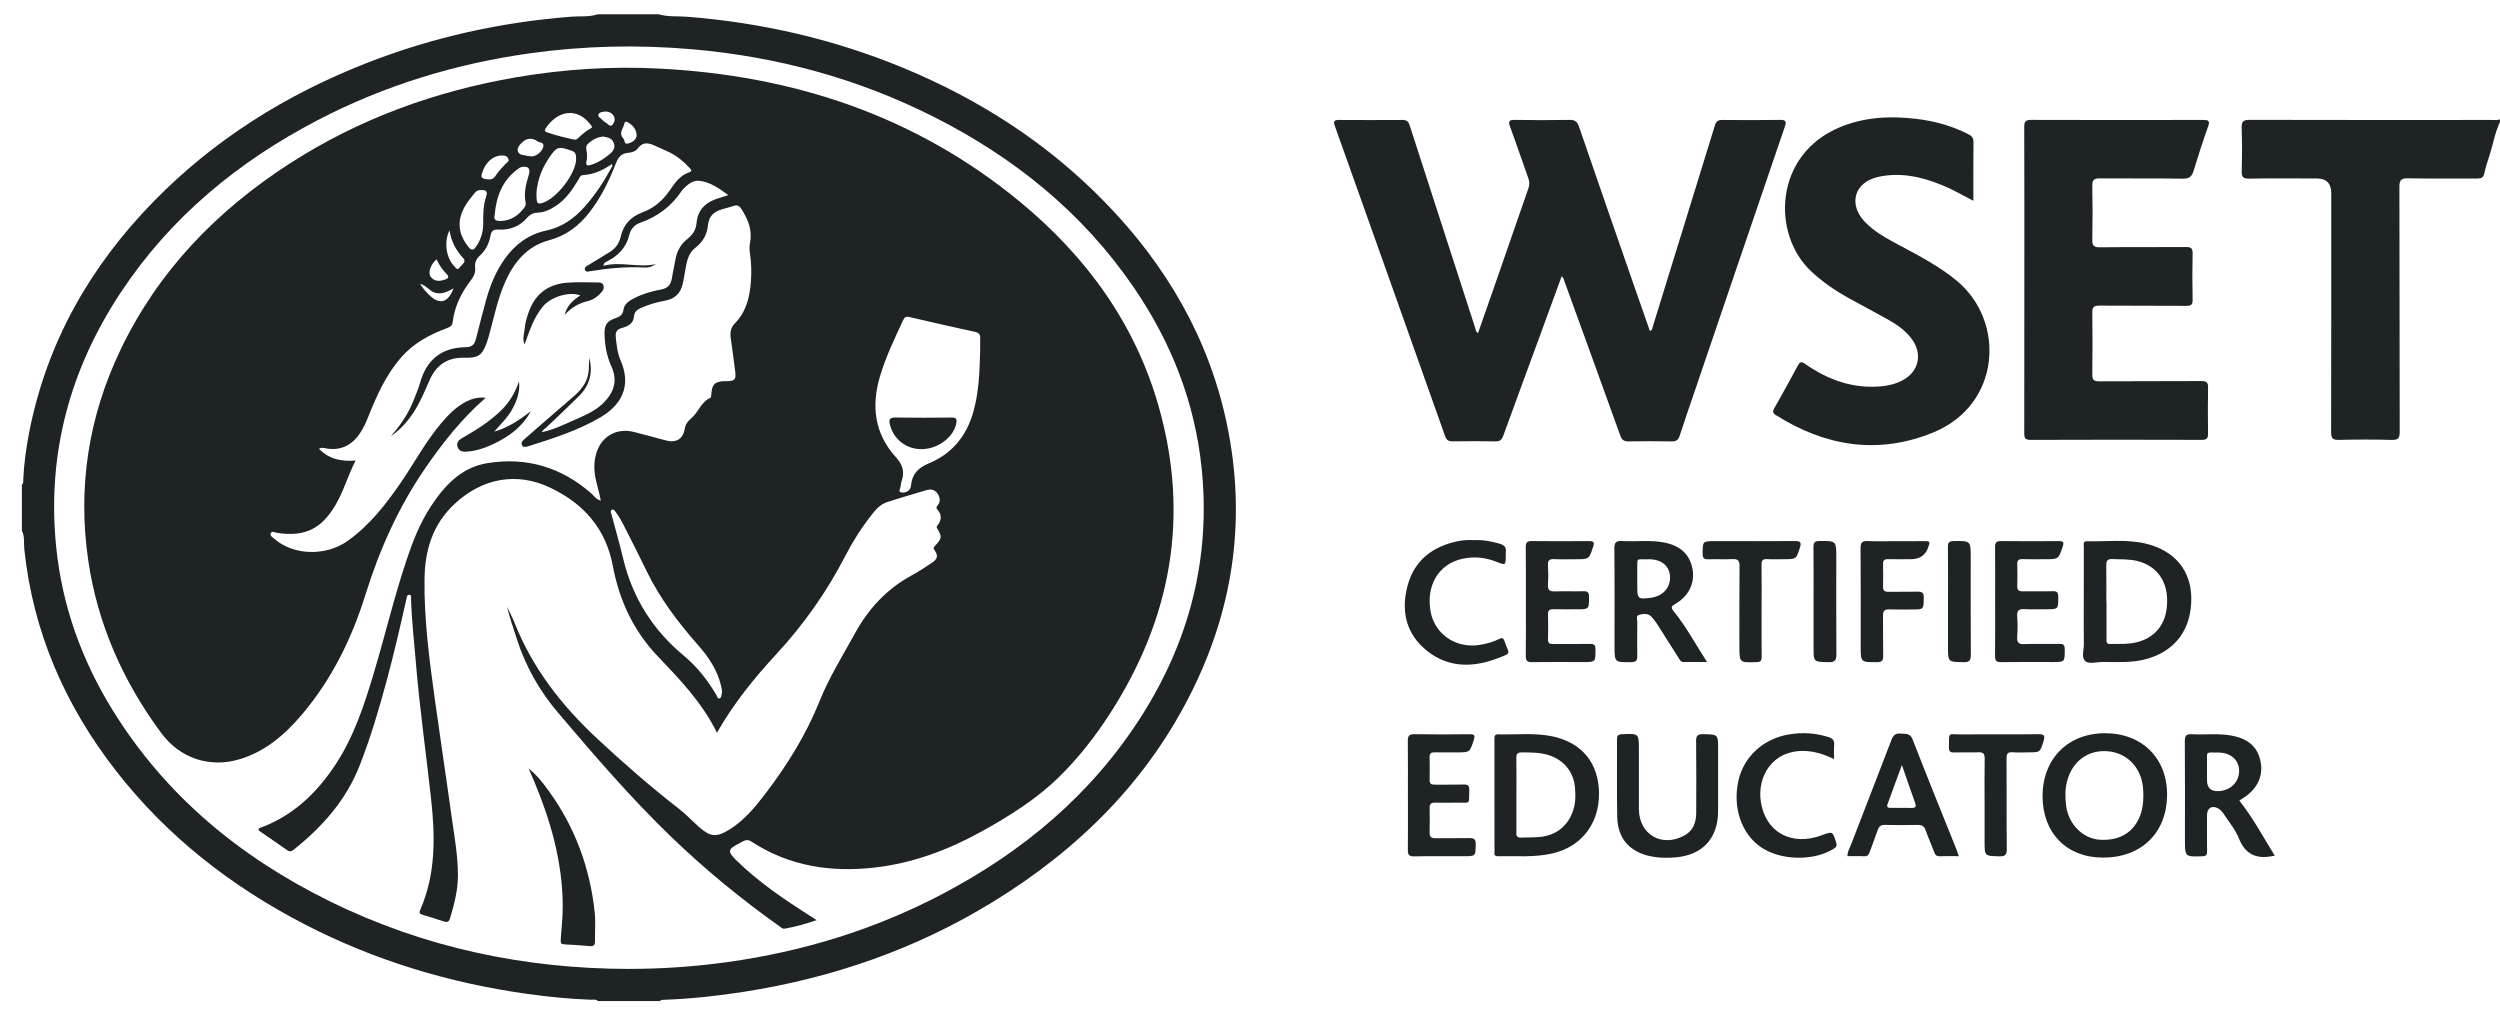 <svg width="114" height="46" viewBox="0 0 114 46" fill="none" xmlns="http://www.w3.org/2000/svg">
<path d="M30.03 0.649C30.457 0.779 30.902 0.729 31.338 0.764C34.742 1.033 38.029 1.788 41.184 3.094C44.655 4.53 47.756 6.522 50.381 9.217C53.183 12.094 55.143 15.443 55.958 19.394C56.815 23.548 56.283 27.549 54.429 31.362C52.389 35.559 49.212 38.713 45.265 41.133C41.771 43.275 37.97 44.595 33.922 45.226C32.725 45.413 31.523 45.546 30.312 45.589C30.233 45.592 30.15 45.579 30.088 45.649H27.264C27.173 45.556 27.056 45.59 26.95 45.587C25.979 45.554 25.013 45.457 24.053 45.323C20.5 44.827 17.109 43.807 13.916 42.161C10.547 40.423 7.616 38.141 5.281 35.139C2.964 32.159 1.505 28.82 1.108 25.044C1.079 24.763 1.137 24.466 0.998 24.197V22.1C1.082 22.032 1.058 21.935 1.062 21.849C1.095 21.131 1.193 20.419 1.331 19.715C2.129 15.626 4.103 12.16 6.997 9.195C9.764 6.361 13.05 4.31 16.731 2.87C19.731 1.697 22.841 1.01 26.052 0.761C26.456 0.73 26.87 0.782 27.265 0.649H30.03ZM28.666 44.182C30.17 44.182 31.665 44.08 33.155 43.873C36.602 43.395 39.882 42.392 42.963 40.772C46.67 38.823 49.79 36.209 52.051 32.654C54.251 29.194 55.216 25.421 54.793 21.332C54.483 18.337 53.409 15.611 51.714 13.127C49.378 9.702 46.255 7.182 42.574 5.325C39.109 3.576 35.424 2.581 31.556 2.246C29.103 2.033 26.659 2.086 24.219 2.423C20.802 2.896 17.549 3.885 14.488 5.478C10.857 7.368 7.782 9.901 5.51 13.331C3.175 16.858 2.133 20.729 2.563 24.952C2.835 27.622 3.723 30.096 5.134 32.379C7.542 36.276 10.938 39.077 15.013 41.087C19.31 43.208 23.882 44.172 28.666 44.183V44.182Z" fill="#1E2326"/>
<path d="M113.998 5.562C113.766 6.059 113.679 6.603 113.51 7.121C113.427 7.376 113.341 7.633 113.288 7.895C113.248 8.098 113.145 8.143 112.957 8.142C111.905 8.135 110.853 8.149 109.803 8.132C109.507 8.127 109.412 8.2 109.413 8.511C109.424 12.235 109.416 15.958 109.427 19.682C109.428 19.981 109.358 20.069 109.05 20.06C108.25 20.037 107.448 20.04 106.647 20.059C106.368 20.066 106.299 19.981 106.299 19.71C106.308 16.076 106.305 12.443 106.305 8.809C106.305 8.362 106.084 8.138 105.644 8.138C104.613 8.138 103.581 8.128 102.55 8.145C102.278 8.149 102.214 8.063 102.221 7.805C102.239 7.147 102.243 6.487 102.22 5.829C102.21 5.536 102.301 5.464 102.587 5.465C106.262 5.475 109.937 5.472 113.612 5.47C113.74 5.47 113.872 5.494 113.998 5.441V5.561L113.998 5.562Z" fill="#1E2326"/>
<path d="M71.212 12.597C70.877 13.513 70.554 14.401 70.228 15.289C69.669 16.814 69.104 18.337 68.551 19.864C68.483 20.052 68.401 20.132 68.191 20.127C67.54 20.113 66.889 20.116 66.238 20.126C66.047 20.129 65.96 20.068 65.895 19.884C64.225 15.17 62.55 10.457 60.869 5.746C60.788 5.519 60.846 5.468 61.067 5.47C62.029 5.476 62.99 5.476 63.951 5.47C64.128 5.469 64.22 5.527 64.275 5.699C65.265 8.771 66.26 11.841 67.255 14.911C67.285 15.002 67.278 15.114 67.397 15.19C67.646 14.48 67.893 13.781 68.136 13.08C68.656 11.583 69.172 10.085 69.695 8.589C69.75 8.43 69.751 8.289 69.693 8.13C69.413 7.352 69.151 6.567 68.864 5.792C68.775 5.549 68.787 5.461 69.08 5.467C69.911 5.483 70.742 5.482 71.573 5.467C71.814 5.463 71.922 5.539 72 5.769C72.824 8.172 73.66 10.571 74.493 12.971C74.737 13.676 74.986 14.38 75.233 15.087C75.352 15.063 75.343 14.975 75.364 14.905C76.311 11.84 77.26 8.777 78.202 5.711C78.261 5.519 78.361 5.468 78.547 5.47C79.418 5.477 80.29 5.482 81.161 5.467C81.436 5.463 81.473 5.531 81.386 5.784C80.003 9.828 78.627 13.875 77.25 17.921C77.029 18.571 76.801 19.22 76.592 19.875C76.528 20.071 76.427 20.132 76.224 20.128C75.573 20.116 74.922 20.115 74.272 20.128C74.059 20.132 73.958 20.067 73.885 19.861C73.046 17.526 72.197 15.194 71.351 12.861C71.321 12.778 71.313 12.685 71.211 12.597H71.212Z" fill="#1E2326"/>
<path d="M92.31 12.764C92.31 10.438 92.314 8.112 92.305 5.786C92.303 5.539 92.372 5.466 92.623 5.467C95.237 5.476 97.85 5.474 100.464 5.469C100.695 5.469 100.787 5.498 100.692 5.765C100.454 6.431 100.235 7.104 100.031 7.781C99.951 8.05 99.832 8.152 99.537 8.147C98.275 8.128 97.013 8.145 95.752 8.134C95.494 8.131 95.403 8.196 95.409 8.468C95.426 9.285 95.425 10.105 95.409 10.923C95.404 11.188 95.465 11.281 95.752 11.277C97.063 11.261 98.375 11.277 99.687 11.265C99.929 11.262 99.987 11.334 99.983 11.565C99.968 12.264 99.968 12.963 99.983 13.661C99.987 13.884 99.926 13.948 99.7 13.947C98.378 13.936 97.056 13.947 95.734 13.936C95.491 13.935 95.405 13.997 95.409 14.252C95.422 15.19 95.422 16.128 95.409 17.067C95.405 17.311 95.469 17.39 95.724 17.388C97.275 17.377 98.827 17.387 100.38 17.377C100.614 17.375 100.693 17.436 100.688 17.674C100.675 18.373 100.677 19.072 100.687 19.77C100.69 19.987 100.628 20.059 100.399 20.058C97.795 20.049 95.192 20.048 92.588 20.059C92.324 20.06 92.306 19.95 92.306 19.741C92.311 17.415 92.31 15.09 92.31 12.764Z" fill="#1E2326"/>
<path d="M89.986 9.156C89.453 8.876 89.019 8.631 88.558 8.442C87.615 8.056 86.644 7.841 85.63 8.071C84.555 8.316 84.273 9.314 85.035 10.115C85.492 10.594 86.072 10.893 86.644 11.2C87.542 11.683 88.446 12.151 89.237 12.809C91.461 14.66 91.244 18.448 88.168 19.715C85.656 20.749 83.235 20.36 80.964 18.919C80.827 18.832 80.832 18.753 80.902 18.628C81.268 17.976 81.635 17.323 81.986 16.662C82.088 16.47 82.168 16.491 82.32 16.598C83.349 17.317 84.474 17.726 85.751 17.619C86.113 17.589 86.462 17.505 86.782 17.328C87.482 16.943 87.667 16.177 87.217 15.516C86.946 15.119 86.564 14.841 86.153 14.607C85.528 14.253 84.888 13.922 84.26 13.572C83.665 13.24 83.11 12.855 82.606 12.389C80.77 10.692 80.888 7.056 83.894 5.803C85.017 5.336 86.183 5.279 87.37 5.419C88.199 5.516 88.996 5.732 89.744 6.113C89.899 6.192 89.993 6.276 89.991 6.473C89.98 7.341 89.986 8.208 89.986 9.156Z" fill="#1E2326"/>
<path d="M95.02 27.423C95.02 26.596 95.019 25.768 95.022 24.94C95.022 24.832 94.97 24.675 95.168 24.681C96.055 24.705 96.951 24.579 97.828 24.785C99.155 25.097 99.91 26.003 99.923 27.264C99.938 28.692 99.203 29.685 97.867 30.054C97.198 30.238 96.517 30.182 95.84 30.187C95.581 30.189 95.248 30.296 95.083 30.142C94.903 29.972 95.028 29.633 95.024 29.368C95.014 28.721 95.02 28.072 95.02 27.423ZM96.05 27.432H96.056C96.056 28.001 96.056 28.569 96.057 29.138C96.057 29.244 96.034 29.367 96.209 29.365C96.658 29.359 97.107 29.392 97.548 29.256C98.396 28.994 98.845 28.322 98.821 27.323C98.799 26.429 98.302 25.792 97.461 25.581C97.088 25.488 96.707 25.513 96.328 25.494C96.09 25.482 96.043 25.578 96.046 25.786C96.056 26.334 96.05 26.884 96.05 27.432Z" fill="#1E2326"/>
<path d="M93.141 36.301C93.143 34.597 94.301 33.434 95.993 33.435C97.694 33.436 98.845 34.596 98.819 36.282C98.793 37.995 97.637 39.11 95.892 39.107C94.237 39.103 93.139 37.984 93.141 36.301ZM97.738 36.229C97.735 36.173 97.733 36.033 97.719 35.895C97.625 34.976 96.977 34.322 96.099 34.256C95.204 34.189 94.493 34.719 94.257 35.628C94.164 35.99 94.168 36.355 94.212 36.723C94.315 37.569 94.958 38.232 95.734 38.29C96.687 38.362 97.381 37.909 97.639 37.049C97.711 36.809 97.737 36.563 97.738 36.229Z" fill="#1E2326"/>
<path d="M68.147 36.275C68.147 35.426 68.147 34.578 68.147 33.729C68.147 33.608 68.129 33.481 68.318 33.486C69.147 33.508 69.984 33.406 70.803 33.581C72.147 33.867 72.906 34.813 72.915 36.176C72.925 37.563 72.111 38.612 70.785 38.918C69.966 39.106 69.132 39.027 68.303 39.043C68.1 39.047 68.15 38.899 68.149 38.791C68.146 37.953 68.147 37.114 68.147 36.276V36.275ZM69.149 36.258C69.149 36.816 69.149 37.375 69.149 37.933C69.149 37.943 69.15 37.952 69.149 37.963C69.128 38.127 69.197 38.202 69.367 38.194C69.666 38.18 69.969 38.196 70.265 38.16C71.043 38.066 71.571 37.585 71.773 36.824C71.852 36.529 71.844 36.231 71.821 35.933C71.764 35.21 71.325 34.662 70.633 34.438C70.227 34.306 69.808 34.312 69.388 34.31C69.205 34.309 69.143 34.374 69.146 34.554C69.154 35.122 69.149 35.69 69.149 36.258Z" fill="#1E2326"/>
<path d="M77.841 30.187C77.437 30.187 77.108 30.183 76.779 30.189C76.638 30.191 76.598 30.085 76.541 29.994C76.209 29.472 75.88 28.948 75.545 28.427C75.475 28.319 75.392 28.218 75.305 28.122C75.144 27.946 74.923 27.995 74.741 28.037C74.587 28.074 74.663 28.26 74.662 28.378C74.654 28.897 74.653 29.416 74.66 29.935C74.663 30.127 74.595 30.189 74.399 30.193C73.622 30.206 73.622 30.213 73.622 29.443C73.622 27.966 73.63 26.488 73.614 25.012C73.611 24.724 73.704 24.656 73.967 24.671C74.615 24.709 75.269 24.611 75.914 24.744C76.648 24.895 77.064 25.299 77.181 25.963C77.292 26.593 77.004 27.187 76.39 27.541C76.213 27.644 76.175 27.696 76.322 27.876C76.89 28.574 77.312 29.369 77.841 30.187ZM75.088 25.505C74.602 25.508 74.665 25.44 74.659 25.931C74.656 26.189 74.659 26.448 74.659 26.706C74.659 27.315 74.686 27.338 75.296 27.256C75.364 27.247 75.432 27.227 75.499 27.207C75.953 27.066 76.207 26.668 76.145 26.197C76.093 25.8 75.768 25.534 75.298 25.505C75.228 25.5 75.157 25.505 75.088 25.505Z" fill="#1E2326"/>
<path d="M103.73 39.021C103.646 39.035 103.626 39.037 103.606 39.041C102.882 39.179 102.383 38.954 102.094 38.232C101.933 37.831 101.642 37.482 101.401 37.116C101.336 37.018 101.251 36.918 101.151 36.864C100.861 36.707 100.64 36.847 100.64 37.174C100.64 37.723 100.634 38.271 100.643 38.82C100.645 38.982 100.604 39.042 100.428 39.047C99.633 39.071 99.633 39.078 99.633 38.286C99.633 36.79 99.639 35.294 99.628 33.798C99.626 33.547 99.702 33.467 99.95 33.481C100.558 33.514 101.172 33.43 101.776 33.547C102.55 33.696 102.96 34.081 103.087 34.753C103.21 35.41 102.912 36.01 102.265 36.407C102.216 36.437 102.166 36.47 102.112 36.505C102.734 37.287 103.194 38.156 103.73 39.021ZM100.64 35.163C100.64 35.302 100.64 35.441 100.64 35.58C100.64 35.919 100.809 36.085 101.148 36.076C101.69 36.062 102.094 35.68 102.104 35.17C102.114 34.671 101.735 34.319 101.158 34.316C100.531 34.312 100.653 34.256 100.64 34.805C100.637 34.924 100.64 35.043 100.64 35.163Z" fill="#1E2326"/>
<path d="M78.345 35.491C78.345 35.99 78.345 36.489 78.345 36.988C78.343 38.212 77.654 38.981 76.431 39.094C76.064 39.128 75.694 39.127 75.324 39.057C74.331 38.872 73.764 38.252 73.745 37.246C73.723 36.069 73.741 34.89 73.735 33.712C73.734 33.548 73.784 33.489 73.955 33.481C74.734 33.443 74.734 33.438 74.734 34.198C74.734 35.097 74.731 35.995 74.734 36.894C74.739 38.057 75.782 38.663 76.811 38.097C77.216 37.874 77.346 37.495 77.347 37.062C77.351 35.974 77.356 34.886 77.343 33.798C77.34 33.55 77.407 33.475 77.659 33.479C78.345 33.49 78.345 33.478 78.345 34.173C78.345 34.612 78.345 35.052 78.345 35.491Z" fill="#1E2326"/>
<path d="M89.321 39.042C89.013 39.042 88.733 39.033 88.454 39.045C88.303 39.052 88.246 38.982 88.198 38.855C88.073 38.519 87.925 38.191 87.807 37.854C87.743 37.672 87.639 37.613 87.452 37.616C86.952 37.627 86.45 37.627 85.95 37.616C85.768 37.613 85.68 37.685 85.624 37.849C85.508 38.188 85.374 38.522 85.256 38.86C85.212 38.988 85.151 39.054 85.001 39.046C84.752 39.032 84.501 39.042 84.246 39.042C84.235 38.852 84.332 38.707 84.392 38.553C85.01 36.945 85.639 35.34 86.254 33.73C86.335 33.518 86.444 33.431 86.671 33.452C86.893 33.472 87.098 33.416 87.217 33.723C87.872 35.412 88.556 37.091 89.23 38.773C89.262 38.854 89.286 38.939 89.321 39.043V39.042ZM86.726 34.884C86.491 35.526 86.286 36.094 86.075 36.659C86.021 36.804 86.086 36.838 86.21 36.839C86.53 36.839 86.849 36.834 87.169 36.842C87.357 36.846 87.39 36.778 87.329 36.609C87.13 36.058 86.942 35.504 86.726 34.884Z" fill="#1E2326"/>
<path d="M90.978 27.434C90.978 26.606 90.984 25.777 90.975 24.949C90.972 24.744 91.033 24.671 91.246 24.673C92.126 24.683 93.007 24.681 93.888 24.674C94.087 24.672 94.127 24.721 94.063 24.914C93.867 25.498 93.875 25.5 93.255 25.5C92.915 25.5 92.574 25.508 92.234 25.497C92.059 25.492 91.979 25.54 91.986 25.73C91.998 26.059 91.999 26.39 91.986 26.718C91.978 26.925 92.07 26.97 92.255 26.966C92.705 26.957 93.156 26.973 93.606 26.959C93.808 26.953 93.857 27.027 93.857 27.217C93.857 27.782 93.866 27.782 93.288 27.782C92.968 27.782 92.647 27.797 92.328 27.777C92.073 27.762 91.962 27.829 91.984 28.105C92.008 28.413 92.005 28.725 91.984 29.033C91.967 29.288 92.035 29.384 92.311 29.372C92.841 29.349 93.372 29.374 93.903 29.361C94.104 29.356 94.153 29.423 94.152 29.615C94.151 30.189 94.159 30.189 93.59 30.189C92.809 30.189 92.028 30.183 91.247 30.193C91.037 30.195 90.972 30.126 90.974 29.919C90.984 29.091 90.978 28.262 90.978 27.434Z" fill="#1E2326"/>
<path d="M69.58 27.402C69.58 26.584 69.585 25.765 69.575 24.947C69.573 24.739 69.638 24.671 69.849 24.673C70.72 24.683 71.591 24.681 72.462 24.674C72.674 24.672 72.716 24.727 72.647 24.934C72.46 25.497 72.469 25.5 71.889 25.501C71.549 25.501 71.208 25.515 70.868 25.496C70.634 25.483 70.575 25.573 70.587 25.789C70.603 26.078 70.608 26.369 70.586 26.656C70.567 26.917 70.675 26.977 70.915 26.968C71.344 26.952 71.776 26.973 72.206 26.96C72.406 26.954 72.459 27.023 72.459 27.216C72.46 27.783 72.469 27.783 71.891 27.783C71.541 27.783 71.191 27.789 70.84 27.78C70.667 27.776 70.583 27.823 70.589 28.015C70.6 28.394 70.599 28.773 70.589 29.153C70.584 29.331 70.663 29.37 70.823 29.368C71.383 29.362 71.944 29.374 72.505 29.362C72.706 29.357 72.755 29.424 72.754 29.616C72.753 30.19 72.761 30.19 72.191 30.19C71.41 30.19 70.629 30.183 69.848 30.193C69.637 30.196 69.574 30.125 69.576 29.918C69.586 29.08 69.58 28.241 69.58 27.402Z" fill="#1E2326"/>
<path d="M67.187 24.63C67.6 24.608 67.99 24.68 68.377 24.79C68.595 24.853 68.704 24.962 68.664 25.194C68.658 25.233 68.664 25.273 68.663 25.314C68.662 25.784 68.661 25.787 68.242 25.619C67.745 25.42 67.228 25.367 66.711 25.475C65.596 25.707 65.003 26.716 65.244 27.928C65.447 28.951 66.433 29.593 67.507 29.402C67.803 29.35 68.094 29.274 68.362 29.136C68.489 29.07 68.555 29.09 68.603 29.229C68.816 29.862 68.974 29.755 68.278 30.022C67.09 30.478 65.917 30.442 64.931 29.558C64.057 28.776 63.892 27.733 64.203 26.645C64.517 25.548 65.318 24.933 66.42 24.69C66.676 24.634 66.934 24.613 67.187 24.63Z" fill="#1E2326"/>
<path d="M64.2 36.243C64.2 35.424 64.207 34.605 64.196 33.786C64.193 33.555 64.261 33.476 64.502 33.48C65.343 33.494 66.185 33.492 67.026 33.481C67.251 33.478 67.266 33.553 67.207 33.738C67.023 34.307 67.028 34.309 66.424 34.309C66.093 34.309 65.762 34.314 65.432 34.307C65.276 34.304 65.186 34.339 65.19 34.52C65.198 34.869 65.198 35.219 65.19 35.568C65.186 35.749 65.277 35.782 65.432 35.78C65.872 35.774 66.314 35.786 66.754 35.775C66.937 35.77 67.001 35.827 66.998 36.011C66.983 36.737 67.072 36.586 66.417 36.601C66.086 36.608 65.756 36.607 65.425 36.601C65.26 36.599 65.189 36.663 65.191 36.831C65.197 37.21 65.2 37.59 65.19 37.969C65.185 38.172 65.278 38.225 65.463 38.223C65.974 38.215 66.485 38.229 66.996 38.217C67.208 38.212 67.297 38.259 67.292 38.495C67.282 39.044 67.296 39.044 66.737 39.044C65.986 39.044 65.235 39.035 64.484 39.05C64.251 39.055 64.195 38.976 64.198 38.761C64.207 37.922 64.201 37.084 64.201 36.245L64.2 36.243Z" fill="#1E2326"/>
<path d="M83.634 34.616C83.159 34.383 82.72 34.25 82.237 34.243C80.821 34.225 80.121 35.404 80.294 36.558C80.505 37.957 81.703 38.601 83.076 38.087C83.574 37.901 83.569 37.902 83.731 38.427C83.77 38.555 83.746 38.622 83.631 38.695C82.725 39.276 81.189 39.248 80.293 38.627C79.407 38.014 79.002 36.818 79.27 35.606C79.513 34.504 80.402 33.689 81.572 33.49C82.184 33.386 82.784 33.422 83.377 33.61C83.568 33.67 83.658 33.763 83.638 33.972C83.62 34.17 83.634 34.369 83.634 34.616Z" fill="#1E2326"/>
<path d="M86.432 24.677C86.893 24.677 87.353 24.681 87.813 24.675C87.964 24.672 88.016 24.718 87.957 24.862C87.954 24.871 87.952 24.881 87.949 24.891C87.835 25.297 87.563 25.5 87.132 25.5C86.781 25.5 86.432 25.505 86.082 25.499C85.927 25.496 85.866 25.554 85.868 25.708C85.874 26.056 85.877 26.406 85.867 26.755C85.862 26.948 85.955 26.988 86.124 26.986C86.564 26.979 87.005 26.991 87.445 26.98C87.646 26.976 87.725 27.03 87.723 27.247C87.718 27.792 87.729 27.792 87.194 27.792C86.843 27.792 86.493 27.801 86.144 27.789C85.933 27.782 85.863 27.863 85.866 28.069C85.875 28.677 85.862 29.286 85.873 29.893C85.876 30.102 85.834 30.193 85.595 30.195C84.847 30.197 84.847 30.207 84.847 29.468C84.847 27.982 84.853 26.496 84.842 25.011C84.84 24.756 84.898 24.656 85.172 24.671C85.591 24.694 86.012 24.677 86.432 24.677Z" fill="#1E2326"/>
<path d="M80.329 27.822C80.329 28.531 80.324 29.24 80.332 29.949C80.335 30.129 80.279 30.187 80.095 30.193C79.317 30.218 79.317 30.224 79.317 29.466C79.317 28.248 79.311 27.031 79.323 25.813C79.325 25.561 79.249 25.482 78.999 25.495C78.64 25.514 78.278 25.49 77.918 25.504C77.719 25.512 77.637 25.468 77.639 25.246C77.644 24.677 77.632 24.676 78.21 24.676C79.421 24.676 80.633 24.681 81.845 24.672C82.085 24.671 82.161 24.715 82.077 24.972C81.905 25.495 81.919 25.499 81.359 25.5C81.099 25.5 80.838 25.511 80.579 25.496C80.376 25.485 80.323 25.564 80.326 25.755C80.335 26.444 80.329 27.133 80.329 27.822Z" fill="#1E2326"/>
<path d="M90.497 36.66C90.497 35.971 90.489 35.283 90.501 34.594C90.504 34.375 90.441 34.293 90.212 34.304C89.842 34.321 89.471 34.301 89.1 34.312C88.933 34.316 88.869 34.264 88.871 34.093C88.883 33.34 88.803 33.493 89.435 33.488C90.607 33.478 91.779 33.494 92.95 33.479C93.228 33.475 93.261 33.552 93.185 33.796C93.028 34.305 93.038 34.308 92.488 34.308C92.248 34.308 92.007 34.321 91.767 34.304C91.554 34.289 91.497 34.365 91.499 34.574C91.507 35.951 91.495 37.329 91.51 38.706C91.513 38.983 91.437 39.056 91.164 39.048C90.497 39.03 90.497 39.043 90.497 38.367C90.497 37.798 90.497 37.23 90.497 36.66Z" fill="#1E2326"/>
<path d="M88.829 27.404C88.829 26.587 88.834 25.769 88.825 24.952C88.822 24.753 88.866 24.674 89.085 24.672C89.865 24.663 89.865 24.655 89.865 25.428C89.865 26.904 89.859 28.379 89.87 29.855C89.872 30.109 89.811 30.202 89.538 30.196C88.829 30.183 88.829 30.196 88.829 29.498C88.829 28.8 88.829 28.102 88.829 27.404Z" fill="#1E2326"/>
<path d="M82.698 27.433C82.698 26.605 82.703 25.778 82.694 24.951C82.691 24.751 82.736 24.674 82.955 24.671C83.735 24.663 83.735 24.654 83.735 25.427C83.735 26.892 83.728 28.358 83.74 29.823C83.743 30.102 83.675 30.205 83.375 30.196C82.698 30.177 82.698 30.192 82.698 29.526C82.698 28.861 82.698 28.13 82.698 27.433Z" fill="#1E2326"/>
<path d="M32.697 33.42C32.016 32.032 30.996 30.977 29.98 29.912C28.88 28.758 28.236 27.358 27.946 25.811C27.625 24.101 26.617 22.966 25.094 22.24C23.557 21.507 21.997 21.806 20.746 22.963C19.718 23.913 19.373 25.095 19.357 26.436C19.337 28.269 19.578 30.077 19.828 31.886C20.069 33.633 20.337 35.377 20.577 37.124C20.705 38.052 20.881 38.975 20.882 39.917C20.883 40.593 20.711 41.238 20.521 41.88C20.477 42.027 20.4 42.069 20.255 42.022C19.922 41.914 19.589 41.809 19.254 41.71C19.128 41.673 19.107 41.617 19.159 41.497C19.875 39.866 19.846 38.161 19.659 36.439C19.435 34.388 19.141 32.344 18.97 30.286C18.888 29.292 18.772 28.301 18.743 27.303C18.741 27.232 18.774 27.118 18.652 27.122C18.556 27.126 18.552 27.228 18.534 27.306C18.254 28.55 17.969 29.793 17.636 31.024C17.283 32.333 16.9 33.632 16.405 34.897C15.786 36.481 14.704 37.7 13.394 38.745C13.298 38.821 13.218 38.853 13.103 38.772C12.662 38.462 12.217 38.158 11.792 37.865C11.788 37.78 11.822 37.764 11.86 37.75C13.354 37.206 14.436 36.17 15.293 34.874C16.151 33.575 16.621 32.114 17.061 30.64C17.571 28.931 17.982 27.194 18.55 25.502C18.83 24.668 19.152 23.85 19.635 23.11C20.264 22.149 21.027 21.316 22.22 21.12C24.012 20.826 25.605 21.31 26.974 22.508C27.096 22.615 27.176 22.779 27.397 22.826C27.319 22.391 27.17 21.999 27.12 21.586C27.081 21.273 27.1 20.968 27.191 20.669C27.426 19.895 28.11 19.503 28.898 19.695C29.392 19.816 29.881 19.96 30.375 20.087C30.836 20.206 31.148 20.018 31.225 19.55C31.262 19.326 31.372 19.204 31.542 19.055C31.851 18.782 31.972 18.327 32.394 18.14C32.435 18.122 32.435 17.994 32.442 17.915C32.474 17.536 32.605 17.405 32.984 17.382C33.045 17.379 33.105 17.382 33.165 17.381C33.502 17.374 33.569 17.305 33.528 16.961C33.465 16.436 33.389 15.913 33.318 15.39C33.286 15.15 33.332 14.926 33.504 14.751C34.03 14.22 34.19 13.548 34.241 12.841C34.271 12.424 34.265 12.004 34.201 11.586C34.176 11.42 34.166 11.241 34.199 11.079C34.316 10.495 34.113 10.003 33.807 9.528C33.718 9.39 33.62 9.336 33.461 9.388C33.28 9.446 33.096 9.493 32.914 9.547C32.545 9.655 32.32 9.864 32.282 10.28C32.245 10.688 32.05 11.037 31.711 11.297C31.332 11.588 31.306 12.032 31.226 12.45C31.194 12.616 31.171 12.785 31.131 12.95C31.032 13.367 30.785 13.626 30.344 13.706C29.961 13.777 29.584 13.881 29.227 14.042C29.053 14.12 28.925 14.217 28.909 14.432C28.883 14.756 28.635 14.881 28.365 14.954C28.129 15.019 28.054 15.143 28.08 15.387C28.119 15.745 28.155 16.103 28.3 16.436C28.824 17.645 28.297 18.49 27.381 19.029C26.354 19.632 25.213 19.997 24.077 20.352C23.982 20.381 23.863 20.415 23.806 20.307C23.733 20.172 23.847 20.082 23.936 20.005C24.659 19.374 25.383 18.743 26.111 18.118C26.46 17.819 26.761 17.487 26.83 17.014C26.864 16.779 26.855 16.537 26.864 16.323C27.05 16.934 26.901 17.563 26.413 18.05C25.932 18.53 25.436 18.995 24.943 19.463C24.86 19.541 24.756 19.599 24.699 19.709C25.212 19.601 25.66 19.39 26.113 19.187C26.604 18.967 27.109 18.774 27.506 18.383C27.999 17.898 28.177 17.361 27.878 16.706C27.664 16.236 27.578 15.735 27.567 15.223C27.558 14.812 27.677 14.642 28.065 14.509C28.269 14.439 28.402 14.36 28.434 14.11C28.467 13.86 28.689 13.716 28.908 13.603C29.302 13.4 29.727 13.279 30.159 13.198C30.459 13.142 30.586 12.975 30.635 12.705C30.693 12.392 30.747 12.077 30.814 11.766C30.89 11.414 31.063 11.114 31.351 10.891C31.585 10.709 31.737 10.473 31.761 10.185C31.815 9.511 32.234 9.188 32.831 9.018C32.936 8.988 33.039 8.953 33.214 8.898C32.785 8.587 32.404 8.314 31.921 8.248C31.694 8.218 31.488 8.313 31.318 8.468C31.237 8.541 31.146 8.612 31.087 8.702C30.617 9.412 29.974 9.886 29.171 10.167C28.924 10.253 28.757 10.462 28.695 10.714C28.555 11.296 28.183 11.669 27.667 11.928C27.609 11.957 27.531 11.976 27.514 12.12C28.306 11.907 29.1 12.223 29.895 12.045C29.757 12.147 29.595 12.21 29.411 12.2C28.567 12.152 27.732 12.233 26.901 12.368C26.821 12.382 26.71 12.422 26.673 12.297C26.638 12.183 26.735 12.146 26.812 12.099C27.145 11.897 27.477 11.694 27.809 11.489C28.068 11.329 28.233 11.102 28.3 10.803C28.425 10.254 28.749 9.888 29.284 9.689C29.813 9.492 30.225 9.149 30.546 8.673C30.771 8.339 31.014 7.993 31.434 7.855C31.598 7.801 31.502 7.72 31.446 7.659C31.181 7.37 30.881 7.121 30.528 6.945C30.34 6.851 30.143 6.777 29.954 6.686C29.641 6.535 29.345 6.412 29.075 6.779C28.983 6.904 28.797 6.956 28.642 6.968C28.317 6.994 28.182 7.194 28.079 7.462C27.776 8.247 27.407 8.997 26.891 9.668C26.409 10.296 25.818 10.746 25.032 10.957C24.038 11.225 23.443 11.946 23.039 12.85C22.703 13.601 22.541 14.404 22.327 15.192C22.29 15.327 22.253 15.461 22.207 15.593C21.997 16.191 21.823 16.331 21.199 16.312C20.425 16.288 19.904 16.625 19.594 17.325C19.384 17.798 19.188 18.279 18.912 18.722C18.625 19.182 18.273 19.581 17.821 19.894C18.257 19.399 18.625 18.863 18.863 18.247C18.963 17.986 19.079 17.729 19.153 17.462C19.449 16.404 20.134 15.844 21.239 15.833C21.516 15.831 21.637 15.711 21.699 15.47C21.855 14.862 22.006 14.253 22.175 13.649C22.361 12.984 22.623 12.349 23.032 11.783C23.501 11.133 24.12 10.68 24.901 10.515C25.64 10.359 26.195 9.953 26.674 9.412C27.154 8.872 27.545 8.269 27.888 7.635C27.911 7.593 27.955 7.556 27.899 7.481C27.507 7.76 27.076 7.954 26.585 7.985C26.448 7.994 26.422 8.12 26.367 8.209C26.096 8.656 25.805 9.084 25.359 9.381C25.106 9.55 24.839 9.682 24.528 9.695C24.329 9.703 24.173 9.773 24.037 9.93C23.695 10.327 23.247 10.497 22.727 10.471C22.516 10.46 22.405 10.511 22.365 10.751C22.306 11.098 22.145 11.418 21.879 11.659C21.714 11.809 21.642 11.981 21.666 12.189C21.695 12.437 21.597 12.621 21.45 12.812C21.025 13.367 20.725 13.983 20.642 14.685C20.622 14.86 20.518 14.912 20.378 14.964C19.591 15.257 18.865 15.645 18.302 16.288C17.605 17.083 17.181 18.03 16.796 18.996C16.692 19.256 16.58 19.511 16.423 19.744C16.033 20.328 15.502 20.581 14.8 20.434C14.751 20.424 14.701 20.42 14.651 20.419C14.634 20.419 14.617 20.434 14.546 20.466C15.014 20.944 15.569 21.053 16.217 21C15.869 21.672 15.674 22.389 15.3 23.026C14.651 24.131 13.885 24.492 12.619 24.297C12.528 24.283 12.403 24.194 12.349 24.313C12.293 24.436 12.432 24.502 12.509 24.569C13.38 25.334 14.857 25.376 15.861 24.66C16.854 23.951 17.59 23.007 18.272 22.014C18.899 21.101 19.42 20.115 20.144 19.268C20.464 18.894 20.809 18.547 21.252 18.317C21.52 18.178 21.801 18.1 22.146 18.141C21.049 19.096 20.183 20.198 19.387 21.357C18.167 23.132 17.304 25.067 16.663 27.123C16.045 29.106 15.138 30.962 13.782 32.566C13.004 33.486 12.113 34.265 10.925 34.621C9.556 35.031 8.206 34.577 7.359 33.434C5.617 31.083 4.457 28.48 4.028 25.581C3.531 22.224 4.033 19.004 5.5 15.941C7.224 12.343 9.898 9.592 13.227 7.447C16.387 5.412 19.851 4.156 23.553 3.522C25.703 3.154 27.869 3.015 30.042 3.126C36.155 3.435 41.724 5.262 46.493 9.187C49.527 11.685 51.77 14.755 52.845 18.567C54.258 23.569 53.403 28.237 50.591 32.576C49.921 33.61 49.161 34.581 48.28 35.442C47.251 36.448 46.035 37.208 44.782 37.903C43.266 38.745 41.664 39.35 39.932 39.555C37.916 39.793 35.998 39.508 34.268 38.378C34.049 38.234 33.916 38.35 33.756 38.432C33.165 38.737 33.15 38.812 33.611 39.264C34.627 40.255 35.798 41.039 36.991 41.796C37.057 41.838 37.122 41.882 37.24 41.959C36.73 42.13 36.26 42.265 35.776 42.348C35.681 42.364 35.612 42.286 35.538 42.234C33.806 41.006 32.168 39.661 30.637 38.189C28.782 36.405 27.108 34.455 25.445 32.497C24.603 31.507 23.97 30.39 23.57 29.147C23.413 28.658 23.243 28.173 23.121 27.668C23.235 27.91 23.362 28.146 23.461 28.394C24.279 30.461 25.606 32.165 27.219 33.669C28.427 34.795 29.67 35.879 30.974 36.892C31.297 37.144 31.577 37.448 31.884 37.718C32.392 38.166 32.674 38.19 33.252 37.834C33.938 37.411 34.441 36.799 34.919 36.169C35.901 34.876 36.757 33.503 37.363 31.994C37.804 30.894 38.426 29.899 38.993 28.869C39.615 27.739 40.443 26.852 41.575 26.237C41.89 26.066 42.193 25.868 42.49 25.666C42.763 25.481 42.791 25.34 42.609 25.076C42.541 24.977 42.584 24.949 42.641 24.887C42.955 24.551 42.967 24.476 42.733 24.094C42.684 24.015 42.725 23.995 42.757 23.951C42.933 23.714 42.959 23.474 42.751 23.245C42.68 23.167 42.692 23.125 42.755 23.049C42.895 22.881 42.872 22.696 42.761 22.522C42.644 22.338 42.464 22.288 42.262 22.347C41.658 22.524 41.055 22.701 40.456 22.893C40.161 22.989 39.954 23.213 39.766 23.451C39.299 24.041 38.895 24.673 38.551 25.339C37.709 26.974 36.665 28.459 35.415 29.814C34.405 30.908 33.461 32.061 32.691 33.418L32.697 33.42ZM44.696 15.952C44.696 15.783 44.688 15.612 44.697 15.443C44.708 15.267 44.649 15.174 44.462 15.133C43.467 14.917 42.474 14.693 41.483 14.46C41.322 14.421 41.25 14.455 41.183 14.599C40.799 15.431 40.399 16.256 40.134 17.137C39.724 18.503 39.869 19.767 40.855 20.852C41.151 21.177 41.259 21.498 41.121 21.909C41.093 21.994 41.077 22.084 41.07 22.172C41.063 22.269 40.94 22.418 41.087 22.451C41.227 22.481 41.409 22.44 41.502 22.281C41.53 22.231 41.54 22.167 41.546 22.108C41.601 21.602 41.877 21.328 42.358 21.128C43.392 20.698 44.053 19.914 44.372 18.823C44.648 17.879 44.669 16.918 44.696 15.952ZM32.925 31.503C32.913 31.441 32.9 31.362 32.883 31.285C32.718 30.563 32.314 29.964 31.839 29.425C30.925 28.386 30.095 27.295 29.488 26.046C29.192 25.436 28.889 24.831 28.581 24.228C28.427 23.926 28.284 23.617 28.076 23.347C28.03 23.288 27.973 23.195 27.885 23.254C27.823 23.296 27.862 23.381 27.881 23.449C28.061 24.121 28.253 24.791 28.415 25.468C28.842 27.257 29.769 28.728 31.185 29.902C31.79 30.404 32.269 31.017 32.668 31.693C32.704 31.754 32.71 31.877 32.817 31.845C32.895 31.821 32.891 31.713 32.911 31.639C32.921 31.602 32.92 31.56 32.925 31.503ZM26.272 7.257C26.257 7.121 26.296 6.955 26.086 6.88C25.454 6.657 25.386 6.674 25.017 7.23C24.833 7.505 24.687 7.798 24.591 8.115C24.493 8.441 24.435 8.77 24.474 9.115C24.494 9.287 24.57 9.302 24.716 9.26C25.359 9.079 26.255 7.94 26.272 7.257ZM22.554 9.822C22.497 10.035 22.635 10.093 22.889 10.074C23.263 10.047 23.551 9.878 23.794 9.607C23.895 9.495 23.999 9.397 23.965 9.22C23.884 8.796 23.984 8.39 24.109 7.988C24.202 7.687 24.095 7.556 23.783 7.617C23.709 7.631 23.64 7.686 23.578 7.734C22.913 8.242 22.63 8.943 22.554 9.822ZM21.937 8.669C21.826 8.661 21.737 8.692 21.667 8.776C21.425 9.067 21.184 9.363 21.053 9.723C20.842 10.302 20.996 10.813 21.374 11.276C21.492 11.421 21.588 11.42 21.698 11.262C21.923 10.942 22.035 10.589 22.035 10.2C22.034 9.782 22.03 9.362 22.168 8.961C22.254 8.714 22.148 8.656 21.937 8.669ZM26.196 6.37C26.228 6.362 26.288 6.364 26.319 6.336C26.515 6.153 26.712 5.973 26.952 5.843C27.043 5.794 26.962 5.729 26.921 5.675C26.324 4.889 25.435 5.02 24.88 5.854C24.814 5.954 24.855 6.003 24.94 6.033C25.344 6.174 25.76 6.275 26.196 6.37ZM27.497 6.227C27.23 6.254 27.021 6.367 26.827 6.54C26.658 6.692 26.76 6.849 26.766 7.009C26.77 7.118 26.772 7.23 26.747 7.334C26.694 7.559 26.785 7.571 26.965 7.513C27.285 7.411 27.556 7.233 27.809 7.02C27.977 6.879 28.073 6.721 27.981 6.501C27.889 6.282 27.687 6.256 27.497 6.227ZM22.892 7.091C22.488 7.089 22.141 7.393 21.986 7.877C21.932 8.044 21.926 8.133 22.159 8.169C22.378 8.202 22.501 8.181 22.621 7.983C22.733 7.799 22.902 7.65 23.045 7.483C23.109 7.408 23.248 7.37 23.17 7.221C23.108 7.102 23.006 7.089 22.892 7.091ZM24.25 7.13C24.47 7.133 24.756 6.88 24.781 6.662C24.802 6.465 24.583 6.518 24.491 6.433C24.457 6.401 24.407 6.382 24.36 6.364C24.15 6.283 23.966 6.348 23.812 6.491C23.696 6.6 23.565 6.747 23.616 6.902C23.681 7.097 23.913 7.065 24.079 7.113C24.145 7.131 24.218 7.127 24.25 7.13ZM20.499 10.502C20.229 11.033 20.348 11.781 20.727 12.155C20.783 12.21 20.857 12.341 20.937 12.223C21.027 12.09 21.285 11.953 21.136 11.79C20.806 11.429 20.576 11.032 20.499 10.502ZM19.907 11.823C19.623 12.069 19.498 12.454 19.652 12.639C19.832 12.856 20.071 12.827 20.309 12.742C20.438 12.695 20.494 12.625 20.375 12.506C20.179 12.308 20.023 12.081 19.907 11.823ZM29.032 6.179C29.018 5.87 28.843 5.703 28.62 5.571C28.561 5.536 28.488 5.546 28.477 5.617C28.436 5.85 28.184 6.071 28.432 6.324C28.503 6.396 28.446 6.6 28.64 6.545C28.837 6.488 29.005 6.386 29.032 6.179ZM20.681 13.15C20.396 13.307 20.163 13.419 19.876 13.359C19.603 13.303 19.469 13.024 19.156 12.942C19.296 13.17 19.442 13.328 19.599 13.476C20.051 13.903 20.433 13.809 20.681 13.15ZM27.618 5.084C27.499 5.099 27.336 5.099 27.287 5.222C27.245 5.325 27.398 5.389 27.468 5.467C27.514 5.518 27.568 5.568 27.628 5.597C27.729 5.646 27.827 5.835 27.948 5.667C28.056 5.516 28.067 5.331 27.903 5.186C27.827 5.118 27.729 5.094 27.618 5.084Z" fill="#1E2326"/>
<path d="M24.104 35.044C24.478 35.335 24.756 35.696 25.023 36.066C26.22 37.718 26.9 39.569 27.117 41.587C27.166 42.031 27.124 42.484 27.131 42.932C27.134 43.108 27.052 43.157 26.89 43.143C26.512 43.111 26.133 43.08 25.754 43.065C25.593 43.059 25.558 43.007 25.569 42.849C25.609 42.303 25.668 41.758 25.66 41.209C25.632 39.256 25.107 37.419 24.36 35.633C24.278 35.436 24.19 35.24 24.104 35.044Z" fill="#1E2326"/>
<path d="M22.536 19.684C23.167 19.5 23.698 19.147 24.206 18.749C23.84 19.44 23.248 19.88 22.567 20.214C22.19 20.398 21.794 20.544 21.371 20.587C21.171 20.607 20.945 20.626 20.865 20.381C20.784 20.133 20.982 20.027 21.158 19.926C21.784 19.567 22.391 19.181 22.902 18.663C23.251 18.309 23.496 17.89 23.663 17.398C23.725 17.76 23.609 18.211 23.355 18.668C23.141 19.053 22.82 19.351 22.536 19.684Z" fill="#1E2326"/>
<path d="M25.753 14.364C25.838 13.946 26.125 13.691 26.465 13.469C25.947 13.28 25.113 13.537 24.749 13.983C24.344 14.48 24.146 15.079 23.922 15.705C23.812 15.454 23.9 15.232 23.92 15.02C23.952 14.683 24.049 14.357 24.185 14.044C24.505 13.306 25.098 12.951 25.87 12.89C26.337 12.853 26.809 12.881 27.279 12.88C27.373 12.88 27.462 12.894 27.506 12.991C27.556 13.104 27.525 13.208 27.451 13.298C27.281 13.502 27.073 13.662 26.814 13.726C26.392 13.829 26.035 14.027 25.753 14.364Z" fill="#1E2326"/>
<path d="M42.023 20.482C41.326 20.484 40.75 20.036 40.581 19.365C40.527 19.149 40.553 19.035 40.824 19.039C41.682 19.052 42.54 19.05 43.398 19.04C43.618 19.037 43.644 19.121 43.607 19.308C43.481 19.942 42.764 20.479 42.023 20.482Z" fill="#1E2326"/>
</svg>
